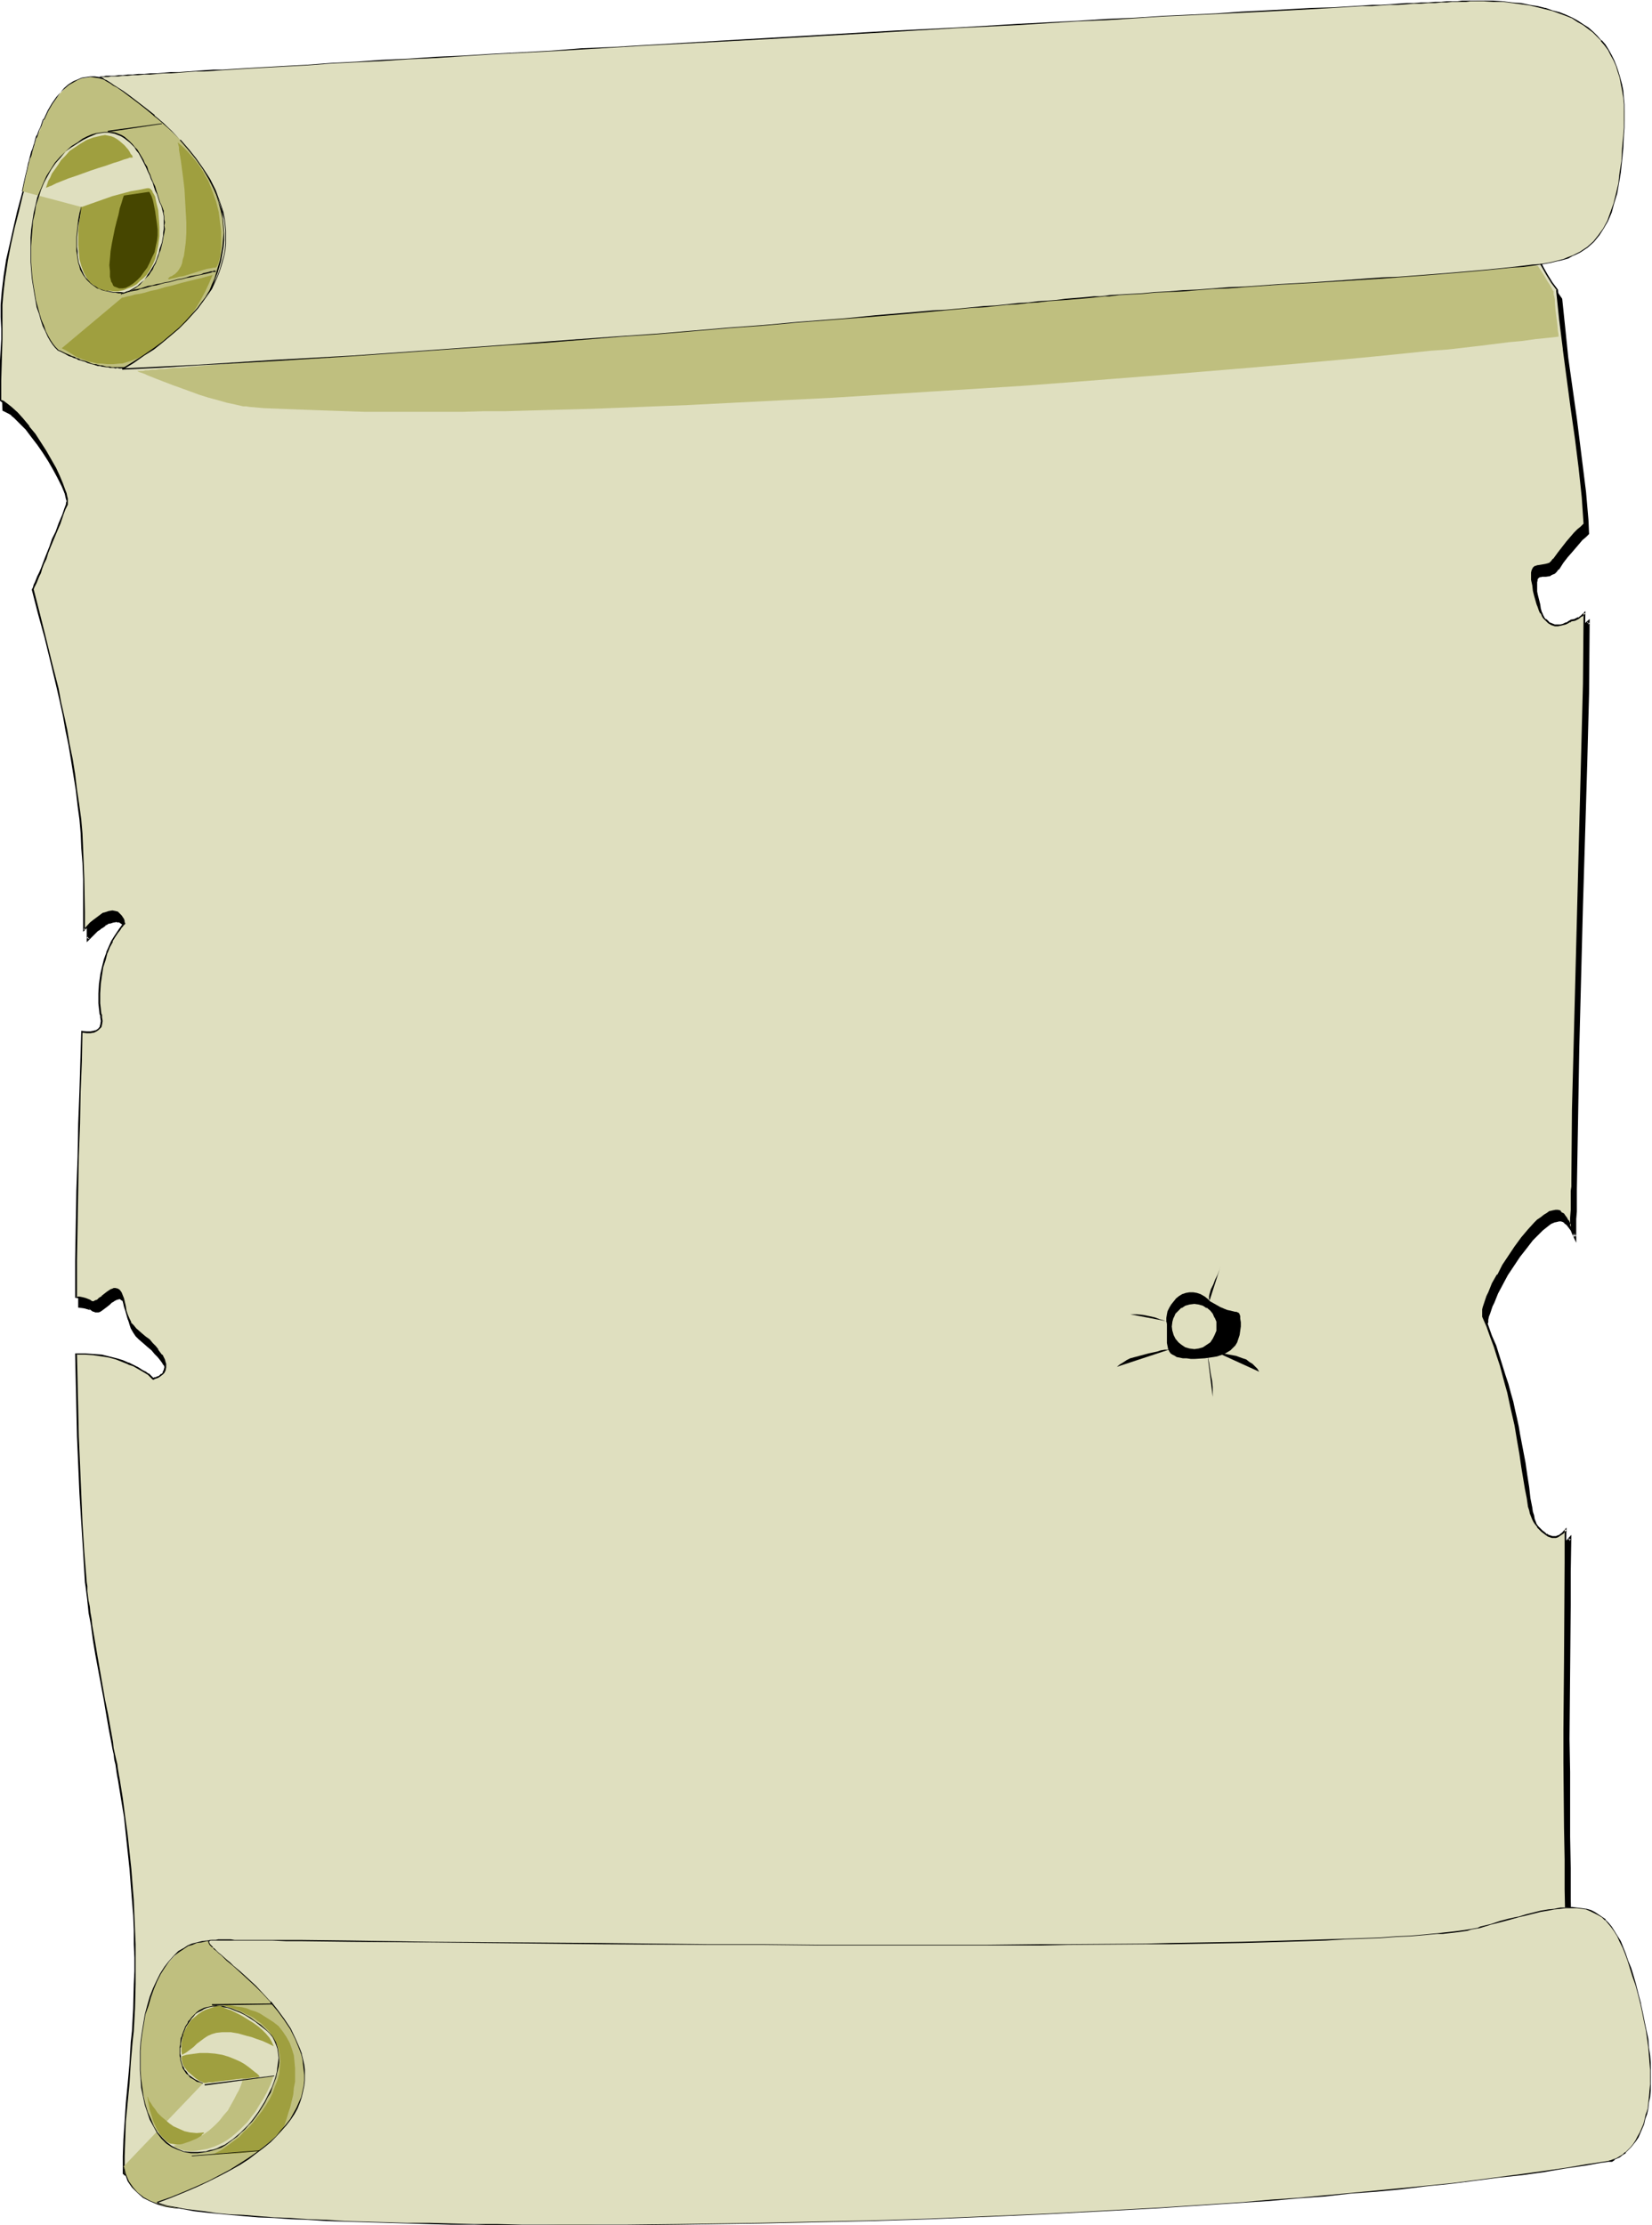 <svg xmlns="http://www.w3.org/2000/svg" fill-rule="evenodd" height="588.515" preserveAspectRatio="none" stroke-linecap="round" viewBox="0 0 2704 3642" width="436.911"><style>.brush1{fill:#000}.pen1{stroke:none}.brush2{fill:#dfdfbf}.brush4{fill:#bfbf7f}.brush5{fill:#9f9f3f}</style><path class="pen1 brush1" d="m2576 3327-1-19-1-20-1-21-1-21v-22l-1-22-1-23v-23l-1-48-1-50-1-52v-270l1-110v-54l1-54-5 6-5 4-3 2-3 1h-6l-3-1-3-1-4-2-3-2-3-3-4-4-4-4-3-5-3-3-2-4-2-5-1-5-2-5-2-6-1-7-1-7-3-15-2-17-3-20-3-20-5-23-4-24-3-13-2-13-3-14-4-14-3-14-5-15-4-15-5-15-5-16-6-16-6-16-6-17-1-3v-4l1-4 1-4 1-6 2-6 3-6 2-6 7-15 8-15 8-15 10-15 10-16 11-14 10-13 11-11 5-5 5-4 5-4 5-3 5-2 5-2h8l3 1 3 2 3 2 2 3 3 4 3 4 2 5 3 6v-41l1-10v-26l2-116 2-116 6-232 7-233 2-115 2-117-5 5-6 4-5 2-6 2h-1l-2 2-3 1-3 2-4 1-4 1-5 1h-5l-5-2-5-3-5-5-3-3-2-3-2-4-3-4-2-6-2-6-2-6-2-7-2-8-1-9-1-4v-4l-1-8v-5l1-4 2-2 2-2 2-2h3l3-1h3l7-1 3-1 4-2 4-3 3-4 7-10 7-9 7-9 6-7 6-7 6-6 5-5 5-4-1-22-2-23-3-23-2-23-6-48-6-49-7-49-7-50-6-48-4-48-9-12-8-14-8-13-7-15-7-15-7-15-6-16-6-17-11-34-10-35-9-35-7-35-6-35-6-33-2-16-2-15-2-16-2-14-1-14-2-13-1-12-1-12-1-10-1-9v-9l-1-7h-7l-4 1h-5l-6 1-6 1-6 1-8 1-7 2-8 1-18 3-20 4-21 4-22 5-24 4-24 5-26 6-27 5-27 6-28 6-28 6-113 22-28 6-28 5-26 5-26 5-25 5-24 4-22 4-21 3-20 3-18 2-8 1-8 1h-7l-7 1-21 1-22 1-24 1h-110l-30-1h-32l-33-1-33-1-35-1-36-2-36-1-37-1-38-2-38-1-39-1-79-3-81-2-82-1-83-1h-82l-82 1-81 2-23 5-25 5-27 5-28 5-29 6-31 5-31 5-33 6-34 5-35 6-35 5-36 5-37 4-38 5-38 4-38 3-2 1-2 2-2 3-2 5-2 6-3 7-2 7-3 9-2 9-3 10-5 23-6 24-5 26-10 54-5 27-4 26-3 24-2 11-2 11-1 10-1 10-1 8v8l-2 36-1 34v33l1 33 4 2 4 2 5 3 4 4 10 9 10 11 9 11 10 13 9 14 9 14 8 14 7 13 7 14 5 12 4 11 2 5 1 5 1 4v9l-4 8-3 8-6 15-5 14-5 12-5 11-4 11-4 9-3 9-3 8-3 6-2 6-2 6-3 5-1 4-2 3-1 3 10 40 10 40 11 41 9 42 5 22 5 23 4 23 5 24 4 24 4 25 4 25 4 26 2 22 2 23 2 24 1 25 1 26 1 27v56l5-6 5-4 5-4 4-4 5-3 3-3 4-2 3-2 7-2h10l3 2 3 2 3 3 3 5 1 3 1 3v2l-2 2-2 3-3 4-4 5-4 7-5 8-4 8-4 10-4 11-3 13-2 13-2 14-1 15v17l2 18v1l1 4 1 6-1 6-1 3-2 3-2 2-4 2-4 2-5 1h-6l-7-1-2 48-2 50-2 52-1 54-1 55-2 57v58l-1 60h6l5 1 4 1 3 1 4 3 2 1h2l3 1h2l2-1 3-2 3-3 5-3 5-4 3-3 3-2 6-3 2-1h2l4 1 3 2 2 4 2 4 1 6 3 12 2 7 2 7 3 6 3 7 4 5 4 5 8 7 7 6 7 6 5 5 5 5 4 5 3 5 3 4 2 4 2 4 2 7 1 5-1 5-2 4-3 3-3 2-3 2-3 1-3 1-2 1-1-1-1-1-3-2-3-3-5-3-6-4-6-4-7-4-9-4-9-3-10-4-12-3-12-2-13-2-14-1h-15v44l1 45 2 46 1 46 2 47 3 48 3 49 4 49v6l1 8 1 8 1 9 1 9 2 10 3 21 4 23 4 24 9 50 4 25 4 24 4 23 4 21 2 10 2 10 2 9 1 8 2 7 1 7 1 6 1 5 5 31 4 30 4 29 3 28 3 27 3 27 2 25 1 24 2 24 1 23v22l1 22v41l-1 19v19l-1 18-1 18-2 34-2 32-2 31-1 30-2 29-1 28 1 28 1 2 3 1 4 1 5 1 5 2 7 1 7 1 8 2 9 1 10 1 10 1 12 2 11 1 13 1 13 2 14 1 15 1 15 2 16 1 16 2 34 2 35 3 38 2 38 2 41 3 41 2 42 2 43 2 86 3 88 2 43 1 42 1h43l41 1h40l39-1 37-1 36-1 34-1 16-1 15-1 17-1 18-1 18-1 19-2 20-1 20-1 22-1 21-2 22-1 23-2 48-3 49-3 50-4 52-4 53-3 107-8 108-7 53-4 53-4 52-3 50-4 49-3 47-4 23-1 23-2 21-2 21-1 21-2 20-1 19-2 18-1 17-1 17-1 16-2 15-1 14-1 13-1 12-1h11l10-1 9-1h8l7-1h5l4-1h5v-27l-1-13v-15l-1-16-1-17-2-33v-17l-1-15-1-14v-12l-1-5v-12z"/><path class="pen1 brush1" d="m2578 3327-1-19-1-20-1-21-1-43-1-45-1-23-1-48v-50l-1-52v-106l-1-54 1-110 1-110v-54l1-60-10 11 1-1-6 4h1l-3 2v-1l-2 1-3 1h1l-3-1h-4 1l-3-1-4-2h1l-4-2h1l-4-3-3-4-4-4-3-4-3-4v1l-2-4-1-5v1l-2-6-2-5-1-6-2-6-1-7-3-15-2-18-3-19-3-21-9-47-2-12-3-14-3-13-3-14-4-14-4-15-5-15-5-16-5-16-5-16-7-16-6-17-1-3v1l1-3v-4l1-5 2-5 2-6 2-6 3-6 6-15 8-15 8-15 10-15 10-15 11-14 10-13 11-11 5-5 5-4 5-4 4-3 5-2h-1l5-1 4-1h-1 4l3 1 3 2h-1l3 2 3 3-1-1 3 4 3 4 2 5 7 15v-39l1-12v-36l2-116 2-116 6-232 7-233 3-115 1-122-9 8-5 4-5 2-6 1h1l-1 1-2 1 1-1-2 1-3 2-3 2-4 1-4 1-4 1-5-1h1l-5-1-5-3v1l-5-5h1l-3-3-2-3-2-4-3-4h1l-2-5-1-1-2-6v1l-2-7-1-7-2-8-2-8-1-5v-4 1-13 1l1-4h-1l2-2h-1l3-2-1 1 2-2v1l3-1h-1 7l7-1 3-2 5-2 3-3 3-4h1l7-11 7-9 7-8 6-7 6-7 5-6 6-5 5-5-1-23-2-23-2-23-3-24-6-48-6-48-14-99-5-49-5-48-9-13-8-13-8-13-7-15-7-15-7-15-6-16-6-17-11-33-10-35-8-36v1l-8-35-6-35-5-33-3-16-2-16-2-15-2-15-1-13-2-13-1-12-1-12-1-10V34l-1-8-1-9h-9l-4 1h-5l-6 1-6 1-7 1 1 4 7-1h6l5-1 5-1h5l4-1h-1 3l-2-2v8l1 8 1 9 1 11 1 11 1 12 1 14 2 13 1 15 2 15 2 15 3 16 5 34 7 34 7 35v1l9 35 9 35 11 34 6 16 1 1 6 16 7 16 7 14 7 15 8 13v1l8 13 9 12-1-1 5 48 6 49 13 98 7 49 5 48 3 24 2 23 3 22 1 22 1-1-5 4h-1l-5 5-5 6-6 6-7 8-7 8-7 10-7 10-3 4v-1l-4 4 1-1-4 2-3 1h1l-7 1h-7l-3 1-3 2-2 2-2 4-1 4v13l1 4v4l2 9 2 8 1 8 3 6 2 6 2 5v1l3 4 2 4 2 4 3 3 5 5 6 3 6 2h10l4-1 1-1 4-1 3-2 3-1 2-1 1-1h-1l6-1 6-3h1l5-4h1l5-5-4-2-2 117-3 115-6 233-6 232-3 116-1 116v9l-1 8v45l-1 15 5-1-3-6-2-5-3-4-2-4-1-1-3-3-3-2-3-2-4-1-4-1-5 1-5 1-5 3-5 3-5 4-5 5-6 4-10 12-11 13-11 14-10 15-10 16-8 15-8 15-7 15-2 6h-1l-2 6v1l-2 5-2 6-1 5v11l7 17 6 17 6 16 5 16 5 15 4 15 4 15 4 14 3 14 3 13 3 13 3 13 8 47 3 21 3 19 3 17 2 15 2 8 1 6 2 6 1 6 2 5 2 5 2 4 2 3 4 5h1l3 5 4 3 3 3 1 1 3 2 4 2 3 1 4 1h7l3-1 3-2 6-4 5-7-4-1-1 54v54l-1 110-1 110 1 54v106l1 52v50l1 48 1 23 1 45 2 43 1 21v20l1 19h5z"/><path class="pen1 brush1" d="m2397 21-7 1-8 1-8 2-17 3-20 4-44 8-23 5-25 5-25 5-27 6-28 6-27 5-28 6-114 23-27 6-28 5-27 5-25 5-25 4-24 5-23 3-20 4-20 2-18 3-8 1h-8l-7 1h-7l-21 2-22 1h-24l-26 1h-27l-57-1h-30l-32-1-33-1-68-2-36-1-73-3-115-4-79-2-81-2-82-2-83-1h-82l-82 1-81 3-24 4-25 5-54 11-30 5-30 6-32 5-32 6-34 5-35 5-36 5-36 5-74 9-38 4-39 4-2 1-3 3-2 3-2 5-3 6-2 7-3 8-2 8-3 10-2 10-6 22-5 25-6 26-10 54-4 26-4 26-4 25-2 11-1 11-1 10-1 9-1 9-1 8-2 36-1 34v33l1 34 6 3 4 2 5 3h-1l5 4 9 9 10 10 9 12 10 13 9 13 9 14 8 14 7 13 7 14 5 12v-1l4 12 1 5v-1l1 5 1 4 1 3-1 3v3-1l-3 8-3 8-6 15-5 13-5 13-5 11-4 11-4 9-3 9-3 8-3 6-2 6-1 1-2 5-2 5-1 4-4 7 11 40 20 81 15 65 5 22 4 23 5 24 4 24 4 25 4 25 3 27 3 22 2 23v-1l1 24 2 25 1 26 1 54v34l14-14 4-4 5-3h-1l5-3 4-3h-1l4-2 3-2v1l6-2 6-1h-1l4 1v-1l3 2 3 2 2 2 3 6v-1l1 3 1 2v2-1 1l1-2-1 1-1 2v-1l-3 3v1l-3 4-4 5-4 7-5 8-4 8-4 10v1l-4 11-3 12-3 13-2 15v32l2 18 1 6 1 5v-1l-1 7v-1l-1 3-2 3 1-1-3 3 1-1-4 2-4 2h1-11l-10-1-2 51-3 102-1 54-3 112-1 58v62l8 1 5 1h-1l4 1 3 1-2-6-3-1h-1l-5-1h-6l3 2v-60l1-58 2-112 2-54 3-102 2-48-3 2 8 1h7l5-1 4-2h1l3-2 3-3 2-3 1-3v-1l1-6v-6l-2-6v1-1l-1-17-1-17 1-15 2-14 3-13 3-12 4-11h-1l4-10 5-8 4-8 4-6 4-6 3-4-1 1 3-3v-1l1-1 1-1 1-2-1-2v-2l-1-3-1-1-3-6-3-3-3-2h-1l-4-2-5-1-6 1-6 2h-1l-3 2-4 2-4 3-4 3h-1l-4 4-5 4-10 10 4 2v-83l-1-26-2-25-1-24-2-23-3-22-4-26-3-26-4-25-4-24-5-23-5-23-4-23-15-65-21-81-10-39v1l1-3 2-3 2-4 2-5 2-6v1l2-7 3-6 3-8 3-9h1l3-9 5-10h-1l5-12 5-12 5-14h1l5-15 3-8 4-8v-3l1-4-1-4-1-4-1-4v-1l-2-5-4-11-5-12-7-14-7-13-8-14v-1l-9-14-9-13-10-13-10-12-10-11-9-8-5-5-4-3-5-2-4-2 1 2-1-33v-33l1-34 2-36 1-7v-9l1-9 2-10 1-11 2-12 3-24 5-26 4-27 10-54 6-25 5-25 5-22 3-10 2-9 3-9 3-8 2-6 2-6 2-5v1l2-4v1l2-2h-1l2-1h-1l39-3 37-4 75-9 36-5 36-5 34-5 34-5 33-6 32-6 30-5 30-5 54-11 25-5 24-5h-1l81-2 82-1h82l83 1 82 2 81 2 79 2 115 4 73 3 36 1 68 2 33 1 32 1h30l57 1 27-1h26l24-1 22-1 21-1h7l8-1 7-1 9-1 18-2 19-3 21-3 23-4 23-4 25-4 26-5 27-5 27-5 28-6 113-23 28-6 28-6 27-5 27-6 26-5 25-5 23-5 44-8 19-4 18-4 8-1 8-1 7-2-1-4z"/><path class="pen1 brush1" d="M147 2144v-1l4 3 2 1h2v1h6l3-1 3-2 4-3 4-3 5-4 3-3 4-2h-1l6-3h2-1l3-1h-1l3 1h-1l3 2v-1l2 4 2 4h-1l2 5 3 13 2 7 2 7 2 6 4 7 4 6 5 5 7 6 8 7 6 5 5 6 5 5 4 5 3 4 3 5v-1l2 4 2 4 2 6v5l-1 5 1-1-2 4-3 3 1-1-3 2-3 2-3 1-3 1-2 1 1-1 1 1-1-1 1 1-2-2-3-2-3-3-4-3-6-4-7-4-7-4-9-4-9-4h-1l-10-3-11-3h-1l-12-2-13-2-14-1h-17v46l1 45 1 46 2 46 2 47 3 48 3 49 3 49 1 7 1 7 1 8 1 9 1 9 1 10 4 22 3 22 4 25 9 49 5 25 4 24 4 23 4 22 2 10 2 9 1 9 2 8 1 8 1 6 1 6 1 5 5 31 5 30 3 29 4 29 3 27 2 26 2 25 2 24 1 24 1 23 1 22v82l-1 19v18l-1 18-2 34-2 32-2 31-2 30-1 29-1 28 1 29 2 3 4 1 3 2h1l4 1 5 1h1l7 1 7 2 8 1 9 1 10 1 10 2 11 1 12 1 13 2 13 1 14 1 14 2 15 1 16 2 16 1 34 3h1l35 2 38 2 38 3 41 2 41 2 85 4 86 3 88 3 43 1h42l84 1h40l76-1 36-1 34-2h16l15-2 17-1 18-1 18-1 19-1 20-1 20-2 22-1 21-2 22-1h1l23-2h-1l48-3 49-3 50-3h1l51-4 160-11 108-8 106-7 52-4 50-4 49-3 48-3 23-2 22-2 22-1h-1l21-2h1l20-2 20-1 19-1 18-2 18-1h-1l17-1h1l16-1h-1l15-1 15-1 12-1 13-1-13-4-13 1-14 1-15 1-16 1-17 1-17 2-19 1-19 1h1l-20 2h-1l-20 1-21 2-22 1-22 2-23 2-47 3-49 4-51 3-52 4h1l-106 7-108 8-160 11-52 4-50 3-49 4-48 3-23 1-22 2-22 1h1l-22 2-20 1-20 1-19 1-19 2h1l-18 1-17 1-15 1h-16l-34 2-36 1-76 1h-40l-84-1h-42l-43-1-88-3-86-3-85-4-41-2-41-2-38-2-38-3-35-2-34-3-16-1-16-2-15-1-14-1-14-2-14-1-12-1-12-2-11-1-11-1-9-1-10-2-8-1-7-1-7-2h1l-6-1-5-1h1l-4-2-3-1 1 1-2-1 1 1v-28l1-28 1-29 2-30 2-31 2-32 2-34v-18l1-18 1-19v-82l-1-22-1-23-1-24-2-24-2-26-2-26-3-27-4-28-4-29-4-31-5-31-1-5-1-5-1-7-1-8-2-8-1-9-2-9-2-10-4-22-4-23-5-24-4-24-9-50-4-24-4-23-3-21-1-10-2-10-1-8-1-8v-8l-1-6-3-49-3-49-3-48-2-47-2-46-1-46-1-45-1-44-2 3h15-1l14 1 14 1 12 3h-1l12 3 10 3 9 4v-1l9 5 7 3 6 4 6 4 4 3 4 2v1l2 2v-1l2 2 1 1h2l2-1h2l4-2 3-2 4-2 3-4 2-4 1-5v-7l-3-7-2-4-2-4-3-4-3-5-5-5-4-5-6-6-6-6-7-6-8-7-5-4h1l-4-6v1l-3-7v1l-2-7-3-6-1-7-3-13-2-5v-1l-2-4-3-5-3-2-4-1h-4l-2 1-6 3-3 2-4 3-5 5v-1l-4 3v1l-4 2-2 2-2 1v-1l-2 1h1l-3-1h1-2l-1-1h-1l-4-3h-1l-3-1 2 6z"/><path class="pen1 brush1" d="M2526 3530h-1l11-1 10-1h10l7-1 7-1h10l2-1h3l1-2v-40l-1-15-1-16v-17l-2-33-1-17-1-15v-1l-1-14v1-18l-1-4v-7h-5v4l1 3v16l1 6 1 14v15l1 17 2 33 1 17v16l1 15v13l1 6v20-1 1l2-1h-9l-5 1h-7l-8 1-9 1h-10l-11 1-12 1 13 4z"/><path class="pen1 brush2" d="m2644 3525-1-1v-2l-2-4-1-4-2-4-2-5-2-6-3-7-2-7-3-8-6-16-7-17-7-18-13-37-6-17-6-16-2-8-2-7-2-6-2-6-1-6-1-4-1-4v-3l-2-19v-20l-1-21-1-21-1-22v-22l-1-23v-23l-1-49-1-49-1-52v-270l1-110v-54l1-54-5 6-5 4-3 1-3 1-3 1-3-1h-3l-3-2-4-1-3-3-4-3-3-3-4-4-4-5-2-4-2-4-2-4-1-5-2-5-1-7-2-6-1-7-3-16-2-17-4-19-3-21-3-22-5-25-3-12-2-13-3-14-4-14-4-14-4-15-4-15-5-16-5-15-6-16-6-17-6-17-1-3v-3l1-4 1-5 1-5 2-6 3-6 2-7 7-14 8-15 8-15 10-16 10-15 11-14 11-13 10-11 5-5 6-4 5-4 4-3 5-2 4-2 5-1 4 1 3 1 3 2 3 2 2 3 3 4 2 4 3 5 2 5 1-15v-25l1-11v-25l2-116 2-116 6-233 6-232 3-116 2-116-5 5-6 4-5 2-6 2h-1l-2 1-3 2-3 1-4 2-5 1-4 1-5-1-5-1-5-3-5-5-3-3-2-3-2-4-3-5-2-5-2-6-2-6-2-8-1-7-2-9-1-9-1-7 1-5v-4l2-3 2-2 2-1 3-1h6l7-1 3-1 4-2 3-3 3-4 8-10 7-9 7-9 6-7 6-7 6-6 5-4 5-5-1-22-2-22-5-47-6-48-6-49-7-49-7-50-6-48-4-48-9-13-8-13-8-14-8-14-6-15-7-16-6-16-7-16-10-34-10-35-9-35-7-35-6-35-6-33-2-16-2-16-2-15-2-14-2-14-1-13-1-13-1-11-1-10-1-10-1-8V3h-3l-4 1h-5l-4 1-6 1h-6l-7 2-7 1-8 1-8 2-17 3-20 4-21 4-22 4-24 5-25 5-26 5-26 6-27 5-28 6-28 6-114 23-27 6-28 5-26 5-26 5-25 4-24 5-22 3-21 3-20 3-17 3-9 1-8 1h-7l-6 1-21 1-23 1-24 1h-110l-31-1-31-1h-33l-34-1-34-2-36-1-36-1-37-2-38-1-38-1-39-2-80-2-80-2-82-2-83-1h-82l-82 1-81 3-23 4-25 6-27 5-28 5-29 5-30 6-31 6-33 5-33 5-35 6-35 5-36 5-37 4-38 5-38 4-38 3v1l-1 1-1 4-1 4-2 5-2 6-2 7-3 8-2 8-3 10-3 9-3 11-4 11-3 12-7 24-7 26-6 26-6 27-5 27-5 25-3 25-1 11v12l-1 10 1 10v36l-1 35-2 33v16l1 16 4 2 4 3 5 3 4 4 10 9 9 10 10 12 10 13 9 14 9 13 8 15 7 13 7 13 5 13 4 11 2 5 1 5v4l1 3v3l-1 3-3 8-3 8-6 15-5 13-5 13-5 11-4 11-4 9-3 9-3 7-3 7-3 6-2 6-2 4-1 5-2 4-1 3 10 39 10 40 10 41 10 42 5 22 5 23 4 23 5 23 4 24 4 25 4 26 4 26 2 22 2 23 2 24 1 25 1 26v26l1 28v29l5-6 5-5 5-4 4-3 4-3 4-3 4-2 3-2 6-2 6-1 4 1 4 1 3 3 3 3 3 5 1 3 1 2v3l-2 2-2 3-3 4-4 5-4 7-5 7-4 9-4 10-4 11-3 12-3 14-2 14-1 16 1 16 1 18 1 1 1 4 1 6-1 6-1 3-2 3-2 2-4 2-4 1-5 1h-6l-8-1-1 49-2 50-1 52-2 54-1 55-1 56-1 59-1 60h6l5 1 3 1 4 1 4 2 2 2h2l3 1h2l2-1 2-2 4-3 4-3 5-4 4-3 3-2 3-2 2-1h3l2-1 4 1 2 2 3 4 2 4 1 6 3 12 2 7 2 7 2 6 3 6 5 6 4 5 8 7 7 6 7 5 5 6 5 5 4 5 3 5 3 4 2 4 2 4 1 3 1 3 1 6-1 5-2 3-3 3-3 3-3 2-3 1-3 1h-3l-1-1-3-3-3-3-5-3-6-3-6-4-7-4-9-4-9-3-10-4-12-3-12-2-13-2-15-1h-14v44l1 45 2 46 1 46 2 47 3 48 3 48 4 50v6l1 8 1 8 1 8 1 10 2 9 1 11 2 11 4 23 4 24 9 49 4 25 4 24 4 23 4 22 2 10 2 10 1 8 2 9 2 7 1 7 1 5 1 6 5 31 4 30 4 29 3 28 2 28 3 26 2 25 1 25 1 24 1 23v65l-1 20-1 20-1 19-1 18-1 18-3 35-3 33-2 31-3 31-2 29-1 28v28l2 1 3 2 4 1 5 1 5 1 7 1 7 2 8 1 9 1 10 2 11 1 11 1 12 1 13 2 13 1 14 1 15 1 15 2 16 1 17 1 34 2 36 3 38 2 39 2 40 2 42 2 43 2 43 1 87 3 88 2 44 1h43l43 1h41l40-1h39l38-1 36-1 17-1h17l16-1 16-1 130-8 129-6 130-5 130-3 129-2 130-1 130 1 129 2 9-2 9-2 10-2 10-3 23-3 24-4 25-3 25-3 51-6 25-2 24-2 11-2 10-1 10-1h10l9-1 8-1 7-1h6l6-1h8l2-1h1l2-1 2-3 1-4v-3z"/><path class="pen1 brush1" d="m2646 3525-1-2v1l-1-3-1-3-2-4-2-5-2-5-2-6-2-7-3-7-3-7-6-16-7-18-7-17-13-37-6-17-5-16-3-8-2-7-2-6-2-6-1-6-1-4-1-4v-3l-1-19-1-20-1-21-1-43-2-45v-23l-1-49-1-49v-52l-1-106v-164l1-164 1-57-7 8-5 4-3 1-2 1h-6l-3-1-3-1-3-2v1l-3-3-4-3-3-3-4-4-4-5-2-3-2-4-1-4-2-5-2-6-1-6-1-6-2-7-2-16-3-17-3-19-3-21-4-23-5-24-2-13-3-13-3-13-3-14-4-15-4-14-5-15-5-16-5-16-6-16-6-16-6-17-1-3 1-3v-4l1-5 2-5 2-6 2-6 3-6 6-14 8-15 8-16 10-15 10-15 11-14 11-13 10-11 5-5 6-4h-1l5-4 5-3 5-2h-1l5-1 4-1h4l3 1h-1l3 2 3 2 2 3 3 3 2 4 2 5 5 11 1-21v-13l1-12v-36l2-116 2-116 6-233 7-232 2-116 2-119-7 7-5 4v-1l-6 3-5 1h-1l-1 1-2 1-3 2h1l-4 1-4 2-4 1h-9l-5-2-5-2h1l-5-5v1l-3-3-2-4-2-4-2-4-2-5-3-6-2-7-1-7-2-8-2-9-1-8v-12l1-4-1 1 2-3 2-2h-1l3-1h-1 3l6-1 7-1 4-1 3-2 4-3 4-4 7-11 7-9v1l7-9 6-7 6-7 6-6 5-4 6-5-4-45-5-47v-1l-6-48-6-48-14-99-5-48-5-49-9-12-8-13-8-14-7-15-7-15-7-15-6-16-6-16-11-35-10-34-8-35-8-36-6-34-6-34-2-16-2-15-2-15-2-14-1-14h-3l2 14 1 14 2 15 2 16 3 16 5 34 7 34 7 35 8 35 10 35 11 34 6 17 7 16 6 16 7 15 8 14 8 14 8 13 9 12h-1l5 48 6 48v1l13 98 7 49 6 48 5 47 3 44v-1l-5 5-5 4-6 6-6 7-6 7-7 9-7 9-8 11v-1l-3 4-3 3-3 1-4 1-6 1-6 1h-1l-2 1h-1l-2 1-2 2-2 4-1 4v12l2 9 1 9 2 8 2 7 2 7 2 5 2 6 2 4h1l2 5 2 3 3 3 5 5 5 3 6 2h5l5-1 4-1 4-1 4-2 3-2v1l2-2h1-1l6-1 6-3 5-4h1l5-5-3-1-1 116-3 116-6 232-6 233-3 116-1 116v10l-1 7v31l-1 13v15h3l-3-6-2-5h-1l-2-4-3-4-2-3-4-2-2-3-4-1h-4l-5 1-4 1h-1l-4 3-5 3-5 4-6 4-5 5-10 11-11 13-11 15-10 15-10 15-8 16h-1l-8 14-6 15-3 6-2 6-2 6-2 6-1 4v12l7 16 6 17 6 16 5 16 5 15 4 15 4 15 4 14 3 14 3 14 3 13 3 13 4 24 4 23 3 21 3 18 3 18 3 15 1 7 1 7 2 6 1 5 2 5 2 5 2 4 2 3 4 5v1l4 4 3 3 4 3 4 3 3 2 3 1 3 1h7l3-1 3-2 6-4 5-6-3-1v54l-1 164-1 110v54l1 106 1 52v49l1 49 1 23 1 45 1 43 1 21 1 20 1 19v3l1 4 1 5 2 5 1 6 2 7 3 7 2 7 5 16 6 18 14 36 6 18 7 17 6 17 3 7 3 7 2 7 3 6 2 5 2 5 1 4 1 3 1 2 1 2v-1h3z"/><path class="pen1 brush1" d="m2434 76-2-13-1-13-1-11-1-10-1-10v-8l-1-9h-9l-4 1h-5l-5 1-6 1-7 1-7 2-8 1-8 1-18 4-19 3-21 4-23 5-23 4-25 6-26 5-27 5-27 6-27 6-29 6-113 23-28 5-27 6-27 5-25 5-25 4-24 4-22 4-22 3-19 3-18 2h1l-9 1-8 1-7 1h-6l-21 2-23 1h-24l-26 1h-27l-57-1h-31l-31-1-33-1-34-1-34-1-36-1-111-4-77-3-160-5-82-1-83-1h-82l-82 1-81 2-49 10-54 11-29 5-30 5-32 6-32 6-34 5-34 5-36 5-36 5-37 5h1l-38 4-38 4-39 4-1 1v2l-9 25-2 8-3 9-3 9-3 10-3 11-3 11-3 11-7 25-7 26-6 26-6 27-6 26-4 26-3 25-1 11-1 12v20l1 19v17l-2 35-1 33v16l1 17 4 3v-1l4 3 5 3 4 4 10 9 9 10 10 12 10 13 9 13 9 14 8 14h-1l8 14 6 13 6 12 4 11 1 5 1 5 1 4 1 3-1 3v2l-3 8-3 9-6 14-5 14-6 12-4 12-4 10-4 10-3 8-3 8-3 7-3 6-2 5-2 5-2 4-1 4-2 4 10 39 11 40 10 41 10 42 5 22 5 23 4 23 5 24 4 24 4 25 4 25 3 26 3 22 2 23 1 24 2 25 1 26v86l13-13 5-4h-1l5-3 4-3 4-3 4-2 3-1 6-3h-1 6-1 5l4 2v-1l3 3h-1l3 3v-1l3 6 1 2 1 3v1-1 1l-2 2-2 3-3 4-4 6-4 6-5 8-4 9-4 9v1l-4 11-3 12-3 13v1l-2 14-1 16v16l2 18 1 2v3l1 6-1 6-1 3 1-1-2 3-2 2-3 2-4 1-5 1h-13l-1 2 8 1h6l6-1 4-2 3-2 3-3 2-2 1-4 1-6-1-6v-4l-1-2v1l-2-18v-16l1-16 2-14 2-13 4-12 3-12v1l4-10 5-9h-1l5-8 4-6 4-5 3-5v1l2-3 2-2 1-1v-1l-1-2v-2l-1-3-4-6-3-3-3-3-4-1-5-1-6 1-6 2-4 1-4 3-4 3-4 3-4 3-5 4-10 11 2 1v-29l-1-54-1-26-1-25-1-24-2-23-3-22-4-27-3-25-4-25-5-24-4-24-5-23-5-22-4-22-11-43-10-41-10-40-10-39v1l1-3 2-4 2-4 2-5 2-5 3-6 2-7 3-8 4-8 3-10 4-10 5-12 5-12 6-14 5-15 3-8 4-8v-10l-1-4-1-5-2-5-4-11-5-12-6-13-8-14-8-14-9-14-9-14-10-12v-1l-10-12-9-10-10-9-5-4-4-3-4-3-5-2 1 1v-32l1-33 1-35v-56l1-12 1-11 3-25v1l4-26 5-26 6-27 7-27 6-25 7-25 4-11 3-12 3-10 3-10 3-10 3-8 2-8 9-25v-2h-1l38-3 38-4 38-4 37-5 36-5 35-5 35-5 33-6 33-5 31-6 31-5 29-6 54-10 48-10 81-2 82-1h165l82 2 160 5 77 2 111 5 36 1 34 1 34 1 33 1 31 1h31l57 1 27-1h26l24-1 23-1 21-1h6l7-1h1l8-1h-1l9-1 18-2 19-3 21-3 23-4 23-4 25-5 26-4 27-6 27-5 28-5 113-24 28-5 28-6 27-6 27-5 25-6 25-5 24-5 22-4 21-4 20-4 17-3 9-1 7-2 7-1 7-1 6-1 6-1h5l4-1h7l-1-2v8l1 8 1 10v10l1 11 2 13 1 13h3z"/><path class="pen1 brush1" d="m142 1688-9-1-3 100-2 52-1 54-2 55-2 115v61l7 1h4l4 1 3 1 5 3 1 1h1l1 1h6l2-1 3-2 3-3 5-3 9-7h-1l4-2 2-2v1l3-1 2-1h2-1 4l2 2 3 3h-1l2 5 2 5 3 13 2 6 2 7 2 7 3 6 5 6 4 5 8 7 7 6 7 5 5 6 5 5 4 5 3 4 3 5 2 4 2 3 1 4 1 3v-1 6l-1 4-2 4h1l-3 3v-1l-3 3-3 2v-1l-3 2h-2l-2 1-1-1-3-3-3-3h-1l-4-3-6-3-6-4-8-4-8-4h-1l-9-4-10-3-12-3-12-3-13-1-15-1h-16l1 45 1 45 1 46 2 46 2 47 3 48 3 48 3 50 1 6 1 8 1 8 1 8v1l1 9 1 10 2 10 2 11 3 23 4 24 14 75 4 24 4 23 4 21 2 11 2 9 1 9 2 8 1 7 1 7 1 6 1 5 5 31 5 30 3 29 3 28 3 28 2 26 2 25 2 25 1 24v23l1 22v22l-1 21-1 40-2 37-2 18-2 35-3 33-3 31-2 31-2 29-1 28v29l2 1v1l3 1h1l3 1 5 1 6 2 6 1 8 1 8 1 9 2 10 1 10 1h1l11 2 12 1 13 1 13 1 14 1 15 2 15 1 16 1 17 1 34 3 36 2 38 2 39 2 40 3 42 1 43 2 43 2 87 3 88 2h44l86 1h41l79-1h38l53-2 17-1 16-1 16-1 130-7 129-7 130-4 130-4 129-2 130-1 130 1 129 2 9-2 9-2 10-2 11-2 22-4 24-3 25-4 26-3h-1l51-5 25-3 24-2 11-1 10-1 10-1 10-1 9-1 8-1h7l6-1h6l4-1h7l1-1 2-1 2-3 2-4v-4h-3v3l-2 4 1-1-2 3-1 1h-3l-4 1h-4l-6 1h-6l-7 1h-8l-9 1-10 1-10 1-10 1-11 1-24 2-25 3-51 5-26 4-25 3-24 3-22 4-11 2-9 2-9 2-9 2-129-2h-260l-129 2-130 4-130 5-129 6-130 8-16 1h-16l-17 1-53 2-38 1H933l-44-1-88-2-87-3-43-1-43-2-42-2-40-2-39-3-38-2-36-2-34-2-17-2-16-1-15-1-15-1-14-1-13-2-13-1-12-1-11-1-11-2-9-1h-1l-9-1h1l-9-2-7-1-6-1-6-1-5-2-4-1h1l-3-1-2-1 1 1v-28l1-28 1-29 3-31 3-31 2-33 3-35 2-18 2-37 1-40v-65l-1-23-1-24-1-25-2-25-2-26-3-28-3-28-4-29-4-31-5-31-1-5-1-6-1-6-1-8-2-8-2-9-2-9-1-10-4-22-4-23-5-24-13-75-4-24-4-23-1-10-2-11-1-10-2-9-1-8-1-8v-8l-1-6-4-50-3-48-2-48-2-47-2-46-1-46-1-45-1-44-1 1h14l15 1h-1l14 2 12 2 11 3 10 4 10 4h-1l9 3 7 4 7 4 5 3 5 3 3 3 3 3 1 1 1 1h2l1-1 3-1 3-1 3-2 4-3 3-3 2-4 1-5v-6l-1-3-1-4-2-4-2-4h-1l-3-4-3-4v-1l-4-5-5-5-5-6-7-5-7-6-8-7-4-5-5-5h1l-3-6-3-7-2-6-1-7-3-13-2-5-2-5-3-4-3-2-4-1h-3l-2 1-3 1-3 2-3 2-9 7h1l-5 3-3 3-3 1-2 1-2 1h1l-3-1-2-1h1l-2-1-5-2-3-1-4-1-5-1h-6l2 1v-60l2-115 1-55 2-54 1-52 2-50 1-49h7z"/><path class="pen1" style="fill:#7f7f7f" d="m39 315 2-9 1-4 1-5 3-11 4-12 4-12 4-14 5-13 7-14 7-13 8-14 9-12 10-12 12-11 13-11 14-8 7-4 8-4h12l7 3 8 3 9 5 9 5 19 13 8 6 8 6 7 7 5 5 4 4 2 2 1 2v2h-1l-14-1-13-1h-13l-12 1-12 2-12 2-11 3-10 4-10 4-10 5-9 5-17 11-8 5-14 12-12 13-11 11-5 6-4 6-4 5-3 5-3 5-3 4-2 4-2 3-1 2-2 2v2z"/><path class="pen1 brush1" d="m1998 2072-2 6-3 8-4 8-3 8-4 8-2 7-1 4v5l1 2 18-56zm-22 142 1 7 2 9 3 20 2 10 1 10v16l-9-72zm-63-51h-3l-5-2-7-2-8-3-9-2-10-2-10-1h-11l63 12zm78 50h1l3 1 3 1h4l5 1 5 1 11 2 11 4 6 2 5 4 5 3 4 4 4 4 3 5-70-32zm-72-6h-2l-2 1-4 1h-5l-6 1-6 2-14 3-15 4-15 4-6 3-6 4-5 3-5 4 91-30z"/><path class="pen1 brush1" d="m1956 2224 16-1 14-2 6-1 6-2 6-2 5-3 5-3 4-4 4-4 3-5 2-6 2-6 1-7 1-7v-7l-1-6v-4l-1-3-1-2-2-1-2-1h-2l-4-1-4-1-5-1-5-2-7-3-7-4-9-5-4-4-5-4-7-4-6-2-6-1h-6l-6 1-6 2-5 3-5 4-4 5-4 5-3 5-3 6-1 5-1 6v5l1 5v31l1 5 1 5 2 4 2 3 3 2 4 2 3 2 5 1 5 1h6l7 1h7z"/><path class="pen1 brush2" d="m1955 2209 7-1 8-2 6-4 6-4 4-6 4-6 2-7 1-8-1-8-2-7-4-7-4-5-6-5-6-3-8-2-7-1-8 1-7 2-7 3-5 5-5 5-3 7-3 7-1 8 1 8 3 7 3 6 5 6 5 4 7 4 7 2 8 1z"/><path class="pen1 brush1" d="M1955 2210h8l7-3 7-3 6-5 4-6 4-7 3-7v-16l-3-7v-1l-4-6-4-6-6-5-7-3-7-3h-16l-8 3-6 3-6 5-5 6-4 6v1l-2 7-1 8 1 8 2 7 4 7 5 6 6 5 6 3 8 3h8v-2l-8-1-7-2-6-4-5-4-5-6-3-6-2-7v1l-1-8 1-8 2-7v1l3-7 5-5 5-5v1l6-4 7-2 8-1 7 1 7 2 6 4v-1l6 5 4 5 3 7v-1l3 7v16-1l-3 7-3 6-4 6-6 4-6 4-7 2-7 1v2z"/><path class="pen1 brush4" d="m36 313 5-19 4-17 4-17 5-15 4-14 5-13 5-12 5-12 6-12 7-12 7-10 6-8 7-7 7-6 7-5 7-3 7-3 8-1 7-1h7l7 2 7 2 6 2 7 3 13 7 13 9 11 9 11 9 10 10 8 8 4 3 4 3 3 3 2 1 16 15 15 13 13 14 11 14 10 14 9 13 8 13 6 14 5 13 4 13 3 12 2 13 2 12 1 12-1 11-1 12-2 11-2 11-2 10-3 10-4 10-4 9-9 18-9 16-9 14-5 7-4 6-5 5-4 5-8 10-10 10-10 10-11 10-13 9-6 4-8 4-7 3-8 2-9 2-9 1h-23l-13-2-14-3-14-5-15-5-15-6-14-8-5-4-4-5-4-6-4-7-4-8-3-9-4-9-3-11-3-10-3-12-2-11-2-13-2-12-1-13-1-13v-41l1-13 2-13 2-13 3-13 4-13 4-12 5-12 5-12 7-10 7-11 8-9 9-10 9-8 11-7 8-4 8-4 7-3 7-3 7-1 6-1h12l6 2 5 1 5 3 5 2 4 4 5 4 8 8 7 10 6 11 6 12 6 13 10 25 4 13 4 12 3 8 2 10v21l-1 11-2 11-3 11-4 11-4 11-6 10-6 9-7 9-7 7-8 6-9 5-9 3-9-1h-9l-9-2-8-2-8-4-8-4-6-6-6-7-5-8-2-5-2-5-2-6-1-5-1-7-1-7v-23l1-9 1-9 2-10 2-10 2-11-98-26z"/><path class="pen1 brush1" d="m37 313 2-10 1-5 1-4 1-5 1-4 1-4 1-4 1-5 2-8 1-4 2-4 1-3 1-5 1-3 1-4 1-3 1-4 1-3 1-4 2-3 1-3 1-3 1-4 3-6 1-2 1-3 1-3 1-3 2-2-1-1-2 2-1 3-1 3-1 3-1 3-3 6-1 3-1 3-2 3-1 3-1 4-1 4-1 3-1 3-1 4-2 4-1 4-1 4-1 4-1 4-1 3-1 5-1 5-1 4-1 4-1 4-1 5-1 4-1 5-2 10h1z"/><path class="pen1 brush1" d="m73 195 6-13 7-12 7-10 6-9 7-6 7-6 7-4 7-4 7-3 7-1 7-1 7 1 7 1 7 2 7 2 6 3 7 4 6 3 7 4 6 5 6 5 6 4 5 4 5 6 5 4 9 9 5 4 3 3 4 3 6 5 1-1-6-5-4-3-4-3-4-4-9-9-5-4-5-5-6-5-6-5-6-5-6-4-6-4-7-4-6-3-7-3-6-3-8-2-7-1h-7l-7 1-7 1-7 3-7 3-8 5-7 6-6 7-7 8-7 10-7 12-6 13 1 1z"/><path class="pen1 brush1" d="m262 198 15 13 15 14 13 14 11 14 10 13 9 14 7 13 7 14 5 12 4 13 3 12 3 13 1 12 1 12-1 12-1 11-2 11-2 11-6 20-3 10-4 9-4 10-5 8-4 8-5 8-5 8-4 7-5 6-5 6-4 6-3 5 1 1 3-6 5-5 4-6 5-7 5-7 4-7 5-8 4-8 5-9 5-9 3-9 4-10 3-10 3-11 2-11 2-11 1-11v-12l-1-12-1-12-2-13-4-12-4-13-5-13-6-13-8-13-9-14-9-13-12-15-13-14-15-14-15-13-1 1z"/><path class="pen1 brush1" d="m303 537-3 2-2 2-2 3-2 2-3 3-2 2-2 3-3 3-4 4-3 3-3 3-5 4-3 3-3 2-3 2-3 3-3 2-3 2-4 2-3 2-4 2-4 1-3 2-4 1-4 2-4 1-4 1-5 1h-4l-4 1v2l4-1 4-1 5-1 4-1 5-1 3-1 4-2 4-1 4-2 3-2 4-2 3-2 4-2 3-2 3-2 3-2 3-3 3-2 5-6 2-2 3-3 5-5 2-3 3-2 3-2 2-3 2-2 2-3 2-2 3-2-1-1zm-99 64h-21l-3-1h-6l-7-2h-3l-4-1-3-1h-3l-4-1-7-3-3-1-4-1-4-1-3-2-4-1-3-2-4-1-4-2-7-3-4-2-4-2-3-1-1 1 3 1 4 2 4 2 7 4 4 1 4 2 4 1 3 2 4 1 3 1 4 1 4 2 7 2 4 1 3 1 3 1h4l3 1 7 1h3l3 1h6l3 1 3-1 3 1h9v-2z"/><path class="pen1 brush1" d="m96 573-5-5-4-5-4-6-4-7-4-8-3-9-4-9-3-10-3-11-3-11-2-12-2-12-2-13-1-13-1-13v-26l1-14 1-13 1-14 3-13 2-13 4-12 4-13 5-12 6-11 6-11 7-10 8-9 8-10 10-7 11-7-1-1-10 6-10 9-9 9-8 9-7 11-7 11-5 11-5 12-5 12-3 13-3 13-2 13-2 14-1 13v40l1 13 1 13 2 13 2 12 2 12 2 11 4 11 3 11 3 9 4 8 4 9 4 7 4 6 4 5 5 5 1-1z"/><path class="pen1 brush1" d="m128 234 8-5 8-4 7-3 7-3 6-1 7-1h6l6 1 5 1 10 4 5 3 9 7 4 4 4 4 3 5 4 5 6 11 3 6 3 6 3 7 3 6 2 6 3 6 2 7 2 6 3 6 4 13 3 6h1l-3-6-4-13-2-6-2-7-3-6-3-7-2-6-3-6-2-7-4-6-2-5-7-12-3-5-4-4-4-5-5-5-8-7-5-3-10-4-6-1h-12l-7 1-7 1-7 2-7 3-8 4-8 6 1 1zm136 103 1 4 1 4 1 4 1 5v21l-1 6v5l-1 5-1 6-4 11-1 6-2 5-2 6-2 5-3 5-3 5-3 5-3 4-3 5-3 4-8 7-3 3-5 3-9 5-4 1-4 2v1l4-2 5-1 9-5 4-3 4-3 7-8 4-4 4-4 3-5 3-4 2-5 3-5 2-6 2-5 2-6 2-5 3-12 1-6 1-5 1-5 1-6-1-6 1-5-1-5v-5l-1-5v-4l-2-5-1-3h-1zm-61 142-5-1h-13l-5-1-8-2-4-1-5-2-3-2-4-2-4-2-3-3-3-3-6-6-3-5-4-9-2-5-2-5-1-6-1-7v-6l-1-7v-16l2-19 2-9 2-11 3-10h-2v-1l-3 11-2 11-1 9-2 19v23l1 6 1 7 1 6 2 6 1 5 5 9 3 4 3 4 3 3 3 3 4 3 3 2 4 3 4 1 4 2 4 1 5 1 4 1 5 1h4l5 1h9v-1z"/><path class="pen1 brush4" d="m202 3546 2 7 1 6 3 6 2 5 3 6 4 5 4 4 5 4 9 8 12 6 12 5 13 4 14 2 16 1h15l16-2 17-3 17-4 16-6 17-7 17-9 16-10 15-12 15-12 15-15 13-16 12-17 11-18 6-10 4-11 4-10 4-11 4-12 3-11 3-12 2-13 2-13 1-13 1-14v-28l-1-15-1-15-2-16-1-6-3-6-2-7-4-6-4-6-5-6-6-6-7-5-7-6-7-5-8-5-8-5-18-9-19-8-20-6-20-5-20-4-9-2h-10l-9-1-9 1h-9l-9 2-7 1-8 2-7 3-6 3-9 6-8 8-8 9-7 9-7 11-6 12-6 13-4 13-5 14-4 14-3 15-2 15-2 15-1 16v30l1 15 1 14 3 14 3 14 4 13 5 11 5 12 6 10 7 9 8 7 8 6 10 5 10 4 6 1 5 1h13l6-1 6-1 7-1 6-2 6-2 6-3 7-3 6-4 7-5 6-5 13-12 12-13 11-15 10-16 9-16 6-17 3-8 2-8 1-8 1-8 1-8-1-7-1-7-2-7-3-7-3-6-4-5-6-6-9-7-9-7-9-6-9-5-7-4-8-4-7-2-7-2-6-2h-17l-10 2-8 3-8 5-6 5-5 7-4 6-4 6-2 6-2 5-1 3v1l-1 2-1 3v4l-1 5-1 6v12l1 6 2 7 3 7 3 6 5 5 6 6 8 4 4 2 5 2-130 136z"/><path class="pen1 brush1" d="m202 3546 3 13 4 11 7 10 9 9 9 8 12 6 12 5 14 4 14 2 15 1h16l16-2 16-3 17-4 17-6 17-7 17-9 15-10 16-11 15-13 14-15 14-16 12-17 11-18 10-21 9-21 6-24 6-24 2-27 2-27-2-29-3-31h-1l3 31 1 29-1 27-3 27-5 24-7 23-8 22-10 20-11 18-12 17-13 17-14 14-16 12-15 12-16 10-17 9-17 7-16 6-17 4-16 3-16 2h-16l-15-1-14-2-13-4-13-5-11-6-10-8-7-8-7-10-5-12-3-12h-1zm342-266-1-7-2-6-3-6-4-7-4-6-6-6-5-5-7-6-7-6-7-5-8-5-17-10-10-4-9-4-9-4-10-3-10-3-10-3-10-2-10-3-10-1-10-2h-9l-10-1h-9l-9 1-8 1-8 2-8 2-7 3-6 4 1 1 6-4 7-2 7-3 8-1 8-2h28l9 1 10 1 10 2 10 2 9 2 10 3 10 3 10 4 10 3 9 4 9 5 17 9 8 5 8 5 7 6 6 5 6 6 5 6 4 6 4 6 2 6 3 6 1 7h1z"/><path class="pen1 brush1" d="m301 3188-9 5-8 8-8 9-7 9-7 11-6 12-6 13-5 13-4 14-4 15-5 30-2 15-1 15v31l1 14 1 15 3 14 3 14 4 12 4 12 6 11 6 11 7 9 8 8 9 6 9 4 11 4 11 2h12l13-2v-1l-13 1h-12l-11-1-10-4-10-5-8-6-7-7-8-9-6-10-5-12-5-11-4-13-3-13-2-14-2-15-1-14v-31l1-15 2-15 5-30 5-14 4-14 5-14 5-12 6-12 7-11 7-10 8-9 8-6 9-6-1-1zm36 334 6-1 7-2 6-2 6-2 7-4 12-9 7-5 6-6 7-6 6-7 6-6 6-8 5-7 5-8 5-8 4-8 5-8 3-9 3-8 3-8 2-9 2-8 1-7v-8l-1-8-1-7-2-7-2-7-4-6-5-5-5-5v1l5 5 4 5 3 6 3 7 2 6 1 7 1 8-1 8-1 7-1 8-2 8-3 9-3 8-4 8-4 8-4 8-5 8-5 8-5 7-6 8-6 7-6 6-6 6-7 6-6 5-13 9-7 3-6 3-6 2-6 1-6 2v1z"/><path class="pen1 brush1" d="m437 3323-10-9-9-6-8-6-9-5-7-4-8-3-7-3-7-2-7-2h-6l-5-1-6 1-5 1-5 1-4 1-4 2-4 2-4 3-3 3-3 3-3 3-2 3-3 3-1 3-2 3-2 3-1 3-2 5-2 5v2h2v-4l1-2 2-5 1-3 2-3 2-3 2-3 2-3 2-3 3-3 3-4 3-2 4-2 4-2 3-2 5-2 4-1 5-1h11l6 1 7 1 6 2 7 3 8 3 8 4 8 5 9 6 9 7 10 8v-1z"/><path class="pen1 brush1" d="m298 3332 1-1-1 1-1 1v1l-1 1-1 9v2l-1 4v15l1 3v3l2 7 1 3 1 4 2 3 2 3 2 3 3 2 3 4 7 4 4 3 5 1 5 2v-1l-5-2-4-2-4-2-7-5-3-2-2-3-2-3-3-3-1-3-2-3-1-3-2-7v-6l-1-4v-9l1-2v-6l2-8v-1l1-2-1-1 1 1 1-1h-2z"/><path class="pen1 brush5" d="M244 308h-3l-5 1-5 1-5 1-6 1-6 1-15 4-15 4-17 6-17 6-17 6-1 8-1 9-2 11-1 11v23l1 12 1 11 3 11 4 11 5 9 3 4 3 4 4 3 5 3 4 3 6 2 6 2h6l6 1h8l9-2 7-3 8-3 7-4 5-5 6-5 5-5 4-6 4-7 3-6 3-7 2-8 3-14 2-15v-15l-1-15-1-13-3-12-1-5-1-5-2-4-2-3-1-3-2-2-1-1-2-1zm202 3211 1-2 2-3 2-4 2-5 3-6 3-7 3-7 4-8 3-9 3-10 3-9 5-21 1-11 2-10v-22l-1-11-1-10-3-10-4-11-5-9-6-9-7-9-9-7-11-7-11-7-7-3-7-2-7-3-8-2-9-1-9-2-9-1-10-1 10 3 18 6 8 3 7 4 7 3 7 4 5 4 6 4 5 5 8 8 7 10 5 9 4 10 2 10 1 11-1 10-1 10-3 11-4 10-4 11-5 10-6 10-6 9-15 19-7 8-8 7-7 8-8 6-8 6-7 5-7 5-6 3-6 3-6 1-5 1h6l5-1h7l8-1h9l19-1 19-2 9-1h8l7-1h7l2-1h1z"/><path class="pen1 brush5" d="M426 3399h-2l-3 1h-5l-6 1-7 1h-8l-33 4-8 1-6 1h-6l-5 1h-4l-1-1-2-1-3-1-6-4-7-6-7-6-3-4-3-4-2-4-1-4-1-5 1-4 7-2 7-1 15-2h13l12 1 12 2 10 3 10 4 9 4 7 4 7 5 5 4 5 4 4 3 3 3 1 2h1zm-185 33 1 2v3l1 5 1 5 1 6 2 6 4 13 6 13 3 6 4 5 5 5 4 4 5 3 6 1 6 1h14l8-3 7-3 5-3 4-4 2-2 1-2 2-1 1-2-12 1-11-1-9-2-9-4-9-4-7-5-7-6-6-5-6-6-4-6-4-5-3-5-3-4-1-4-1-2h-1zM75 308l1-1 3-1 2-1 3-1 8-4 10-4 10-4 12-4 25-9 12-4 13-4 11-4 10-3 8-3 7-2 2-1h5v-2l-1-2-2-2-2-4-2-3-6-7-8-7-4-3-5-3-5-2-5-1-5-1-6 1-13 3-11 4-10 6-9 6-9 6-7 8-7 7-5 8-5 7-5 7-3 7-3 5-2 6-1 3-1 3zm216-75 1 4 1 4v4l1 6 1 6 1 6 2 15 2 15 2 17 1 18 1 18 1 18v17l-1 16-2 15-1 7-2 6-1 6-2 5-3 5-2 3-4 4-3 2-3 2-3 1-1 1-1 1-1 1 1 1h1l4-1 5-1 7-2 7-1 16-5 16-5 7-2 6-1 5-1h3l1-1 1-1 1-2 1-2 1-3 1-4 1-4 1-5v-5l1-6v-26l-2-16-2-16-4-16-6-17-7-18-5-8-4-8-6-9-6-8-6-7-7-8-8-8-8-7zM101 570l8 4 8 5 8 5 10 4 5 2 6 2 6 1 7 2h8l9 1h9l11-1h4l13-4 13-5 11-5 12-6 11-6 10-8 10-8 9-9 9-9 9-10 7-11 8-12 7-12 7-13 6-13 6-14-18 5-17 4-16 4-14 4-13 3-13 4-10 2-10 3-9 2-7 1-7 2-5 1-4 1-3 1h-2l-99 83z"/><path class="pen1" style="fill:#464600" d="m203 320-1 2-1 3-2 7-3 9-2 10-3 11-3 12-5 25-2 12-1 12-1 11 1 10v9l1 4 1 4 2 3 1 3 2 2 3 1 5 2h6l5-1 6-3 6-4 6-5 6-6 5-7 6-8 4-8 4-9 4-8 2-10 2-9 1-9v-9l-1-9-1-7-1-7-1-7-1-5-1-5-1-5-1-4-2-6-1-2-1-2-1-2-1-1-41 6z"/><path class="pen1 brush4" d="m409 666 23 2 25 1 26 1 27 1 28 1 29 1 30 1h160l35-1h35l35-1 36-1 37-1 37-1 76-3 77-3 78-4 79-4 80-4 160-10 80-5 79-5 78-6 76-6 76-6 73-6 36-3 36-3 34-3 35-3 33-3 33-3 32-3 31-3 30-3 29-3 29-3 28-2 26-3 26-3 24-3 24-3 22-2 21-3 20-2 18-2v-4l-1-5-1-11-3-24-1-12v-5l-1-5-1-3v-6h-1l-1-2-2-4-3-5-4-6-4-7-5-8-6-9h-24l-7 1h-18l-9 1h-10l-11 1-11 1-24 1-14 1h-13l-14 1-14 1-16 1-31 2-34 3-35 2-37 3-38 2-40 3-41 3-43 3-44 3-45 4-46 3-47 4-48 3-49 4-49 3-50 4-51 4-101 8-206 16-103 8-101 8-49 4-50 4-48 4-48 4-47 4-46 3-45 4-43 3-43 4-41 3-39 3-39 3-36 3-35 3-33 3-31 2-15 2-15 1-14 1-13 1-13 1-12 1-12 1-11 1-10 1-10 1h-10l-8 1-8 1h-8l-6 1h-6l-6 1h-5l-4 1h-9l1 1 2 1 3 1 3 1 3 1 4 2 5 2 10 4 13 5 13 5 14 5 30 11 16 5 15 4 14 4 14 3 13 3h5l6 1zm-65 2613h3l4-1h5l5-1h39l15 1 32 1h69l5-1h5l4-1 3-1 3-1 2-1-3-8-4-8-5-8-7-7-7-7-8-6-8-6-9-5-8-5-8-4-7-4-7-3-5-3-2-1-2-1-3-1h-1l-1-1-2-1h-3l-3-1-7-3-9-3-11-2-11-3-13-2-13-1-13-1h-13l-14 2-12 3-6 2-6 3-6 3-5 4-5 4-4 5-1 6-1 5v10l1 9 3 8 4 7 4 6 6 6 5 4 6 4 6 3 6 2 5 2 4 1 4 1h5zm53 125-1 4-2 6-3 7-4 7-4 8-5 9-5 9-7 8-7 9-8 8-9 8-10 7-10 6-12 5-12 4-13 2v1l1 2 2 1 2 1 6 2 7 2 9 1 10-1 11-2 6-1 6-2 6-2 7-3 6-3 7-4 7-5 6-5 7-6 7-7 7-7 6-8 7-9 6-10 7-11 6-11 6-13 5-14-2 1h-3l-3 1-9 1-9 1-10 1-4 1h-4l-3 1h-4zm-187 137v5l1 5 2 10 2 5 2 5 4 5 4 6 5 5 6 4 9 5 9 4 5 2 7 2 6 2 7 1 7 2 8 1 9 1 9 1h7l9-1 9-2 10-2 11-3 11-3 12-4 12-6 13-6 12-6 13-8 12-9 12-10 12-11 11-12 10-14-17 2-17 2-17 2-15 2-15 1-13 1-13 1h-12l-10 1h-17l-7 1h-13l-112 13z"/><path class="pen1 brush5" d="m298 3363 7-4 12-9 5-5 12-9 6-4 7-3 7-2 9-1h15l6 1 6 1 7 2 7 2 8 2 8 3 9 3 9 4 10 5-3-7-4-7-6-7-6-6-7-6-7-5-16-10-7-4-8-4-6-3-6-2-5-2-4-2-3-1h-4l-3 1-4 1-6 2-6 2-6 3-6 4-6 5-6 5-5 7-4 7-4 9-2 10-1 5v13l1 6z"/><path class="pen1 brush1" d="M264 203h1v-1h-1l-87 12-1 1 1 1 87-13zm-66 278v1h1v-1h2l3-1 6-2 4-1 5-1 6-1 5-2 6-1 13-4 7-1 7-2 7-2 7-1 7-2 7-2 7-1 7-2 6-1 12-3 6-1 4-1 5-1 4-1 4-1 2-1h5v-2h-3l-2 1h-3l-3 1-4 1-5 1-4 2-6 1-12 2-6 2-7 2-7 1-7 2-7 2-7 1-7 2-7 1-7 2-7 1-6 2-6 2-5 1-6 1-5 2-4 1-4 1-3 1h-2l-2 1-1 1zm138 2930h-1v2h1l112-15h1v-1h-1l-112 14zm203-132h1v-1h-1l-192 2v2l192-3zm-46 236v-1l-179 14v1l179-14z"/><path class="pen1 brush2" d="M346 3175h80l20 1h72l28 1h60l32 1h34l35 1h74l39 1h80l42 1h85l44 1h88l91 1h498l42-1h85l40-1 40-1h39l38-1 37-1 35-1 34-1 32-1 32-1 29-1 28-2 26-1 24-2 23-1 10-1 11-1 9-1 9-1 9-1 8-1 7-1 7-1 6-1 11-2 5-2 16-5 16-4 15-4 14-4 13-3 12-3 12-3 12-2 10-2 10-1 9-1h18l8 1 7 2 7 2 7 3 6 3 6 4 5 5 6 6 5 6 5 7 4 8 5 8 4 10 4 11 5 11 4 12 4 14 4 14 4 15 4 16 4 14 3 15 2 14 3 14 2 14 1 13 1 12v12l1 12-1 11v10l-1 11-1 9-2 10-2 9-2 8-3 8-2 8-4 7-3 6-3 6-4 6-4 5-5 5-4 4-5 4-5 3-5 3-5 2-6 1-5 2-33 5-35 6-35 5-36 5-38 5-38 4-39 5-40 5-41 4-42 4-42 4-44 4-43 3-44 4-45 3-45 3-92 6-93 6-94 4-94 5-94 3-94 3-93 3-92 2-90 1-45 1H979l-42 1-41-1h-81l-38-1h-38l-37-1-36-1-35-1-33-1-33-1-31-1-30-1-28-2-27-1-26-2-24-2-23-2-21-2-20-2-17-2-16-3-15-2-12-3-11-2-8-3 24-9 22-9 21-9 19-8 18-10 17-9 15-9 14-9 14-9 11-10 11-9 10-9 9-9 8-9 6-10 6-9 5-9 4-9 3-9 3-9 1-9 1-9 1-9-1-9-1-8-2-9-2-8-3-9-6-16-9-16-9-15-11-15-12-14-12-14-13-13-12-12-12-10-12-11-5-4-5-5-10-8-4-4-4-3-3-3-3-3-2-3-2-2-2-2v-4h2l2-1z"/><path class="pen1 brush1" d="M346 3176h100l22 1h24l83 1 132 1 277 3 175 1h91l91 1h363l44-1 127-1h40l117-2 37-1 69-2 32-1 32-2 29-1 28-1 26-2 24-1 23-2 10-1 11-1h9l9-1 9-1 8-1 7-1 7-1 6-2 11-2h1l4-1 16-5 16-4 15-4 14-4 13-3 12-3 12-3 12-2 10-2 10-1 9-1h18l8 1 7 1 7 3 6 3 6 3 7 4 5 5v-1l5 6 5 6 5 7 5 8 4 9 5 10 4 10 4 11 4 13 4 13 5 14 4 15 4 16 3 14 3 15 3 14 2 14 2 14 1 13 1 12 1 12v23l-1 10-1 11-1 9-1 10-3 9v-1l-2 9-2 8-3 7-3 7-4 7-3 6-4 6-4 5-4 4-5 5v-1l-4 4-5 3-5 3-6 2-5 2-5 1-33 5-35 6-35 5-36 5-38 5-38 5-39 5-40 4-41 4-42 4-42 4-44 4-43 4-44 3-45 4-137 9-93 5-94 5-94 4-94 4-94 3-93 2-92 2-135 2-87 1H855l-40-1h-38l-38-1-37-1h-36l-68-2-33-1-31-2-30-1-28-2-27-1-26-2-24-2-23-1-21-2-20-3-17-2-16-2-15-3-12-2-10-3-9-3v2l24-9 22-9 21-9 19-9 18-9 17-9 16-9 14-9 13-10 12-9 11-9 9-9 9-10 8-9 7-9 6-9 5-9 4-10 3-9 2-9 2-9 1-9v-18l-1-8-2-9-2-8v-1l-3-8-7-16-8-17-10-15-11-15-11-14h-1l-12-13-12-13-13-12-12-11-12-10-5-5-5-4-10-9-4-3-4-4-3-3-3-2h1l-3-3-2-2-1-2-1-2v1-2 1l1-1 1-1h2v-1h-3l-1 1-1 1v2l1 2 1 2 2 2 2 2h1l2 3 4 3 4 4 4 3 9 9 5 4 6 5 11 10 12 11 13 12 12 12 13 14h-1l12 14 11 15 10 15 8 16 7 17 3 8 2 8 1 9 1 8 1 9v9l-1 9-2 9-2 9-4 9-4 9-5 9-5 9-7 9-8 9-8 10-10 9-11 9-12 9-13 9-14 9-16 10-17 9-17 9-20 9-21 9-22 9-23 8v1h-1 1v1l8 2 11 3 12 2 15 3 16 3 17 2 20 2 21 2 23 2 24 2 26 1 27 2 28 1 30 2 31 1 33 1 68 2 36 1 37 1h38l38 1h81l41 1 42-1h43l87-1 135-2 92-2 93-2 94-3 94-4 94-4 94-5 93-5 137-9 45-3 44-4 43-3 44-5 42-3 42-4 41-5 40-4 39-5 38-5 38-4 36-5 35-6 35-5 33-6 5-1h1l5-2 5-2 5-2 5-4 5-3v-1l4-4 5-5 4-5 4-5 4-6 3-7 3-7 3-7 2-9 3-8 2-9 1-10 2-9 1-11v-45l-1-12-2-13-1-14-3-14-3-14-3-15-3-14v-1l-4-15-4-16-4-14-4-13-5-12-4-12-4-10-4-10-5-8-5-8-5-8-5-6-5-5v-1l-6-4-6-4-6-4-6-3-7-2h-1l-7-1-8-1-8-1-10 1h-9l-10 2-10 1-12 2-12 3-12 3-13 4h-1l-14 3-15 4-15 5-17 4-4 2-11 2-6 1-7 1-7 1-8 1-9 1-9 1-9 1-11 1-10 1-23 2-24 1-26 2-28 1-29 1-32 1-32 1-69 2-37 1-117 2-40 1-127 1h-44l-89 1h-274l-91-1h-91l-175-2-277-2-132-2-83-1H384l-6-1h-21l-4 1h-7v1z"/><path class="pen1 brush2" d="m200 604 61-3 62-3 63-4 63-4 128-8 127-8 127-10 63-4 61-5 62-4 60-5 59-5 58-4 56-5 54-4 53-5 26-2 50-4 24-2 24-2 23-2 22-2 22-2 22-2 20-1 20-2 19-2 19-1 18-2 17-1 16-2 16-1 14-2 15-1 12-1 13-1 11-1 10-1 10-1h9l7-1 16-1 18-1 20-2 20-1 22-2 24-1 24-2 25-1 26-2 27-2 56-3 56-4 56-3 56-4 27-2 27-2 26-2 25-1 24-3 23-2 22-1 20-2 19-2 17-2 16-2 14-2 6-1 6-1h5l4-1 8-2 8-3 8-2 7-3 6-3 7-4 11-8 10-9 9-10 8-11 6-13 6-13 5-15 4-16 3-17 3-18 2-19 2-20 2-21v-13l1-13v-13l-1-12-1-11-1-12-2-10-2-11-3-10-3-9-5-9-4-9-5-8-5-8-6-8-7-7-7-7-7-6-9-6-8-5-10-5-10-5-10-4-12-4-12-3-12-3-13-3-14-2-15-2-15-1-16-1-16-1h-11l-5 1h-26l-9 1h-18l-10 1h-11l-12 1h-12l-12 1-14 1-13 1h-15l-14 1-16 1-16 1-32 1-35 2-37 2-38 2-40 2-42 2-42 2-45 3-45 2-46 3-48 3-48 2-49 3-50 3-50 2-102 6-207 12-103 6-103 5-50 3-50 3-50 3-48 3-48 3-47 2-46 3-44 2-44 3-42 2-41 3-39 2-37 2-36 2-34 2-32 2-15 1-15 1-14 1h-14l-13 1-13 1-12 1h-11l-11 1-10 1h-10l-9 1h-8l-8 1h-13l-6 1h-15l-2 1h-2 2l1 1 2 1 3 2 3 2 7 5 5 2 5 4 10 7 12 8 13 9 13 11 14 11 14 12 14 14 14 14 13 15 13 16 11 16 11 17 9 18 7 19 3 9 3 10 2 10 2 9v10l1 10-1 11-1 10-1 10-3 11-4 10-4 11-4 10-6 11-7 11-7 11-9 11-9 11-10 11-12 11-12 11-14 11-15 11-16 11-16 11-19 11z"/><path class="pen1 brush1" d="M200 603v2l61-3 62-4 126-7 128-8 127-9 127-9 63-4 123-10 60-4 59-5 58-5 56-4 54-5 53-4 26-2 50-4 24-2 24-2 23-2 22-2 22-2 22-2 20-2 20-1 19-2 19-2 18-1 17-2 16-1 16-2 14-1 15-1 12-1 13-1 11-1 10-1 10-1 9-1h7l16-2 18-1 20-1 20-2 22-1 24-1 24-2 25-2 26-1 27-2 56-4 56-3 112-7 27-2 27-2 26-2 25-2 24-2 23-2 22-2 20-2 19-2 17-1 16-2 14-2 6-1 6-1 5-1 4-1 8-2h1l8-2 7-2 7-4 7-3 6-3 12-8 10-9 9-11 7-11 7-12 6-14 4-15 5-16 3-17 3-18 2-19 2-20 1-21 1-13v-38l-1-11-1-12-2-10-3-11-3-10-3-9-4-10-4-8-5-9-5-8-6-7h-1l-6-7-7-7-8-7-8-5-9-6-9-5-11-5-10-4-12-3-11-4h-1l-12-3-13-2-14-3-15-1-15-2-16-1h-51l-7 1h-18l-9 1h-10l-11 1h-12l-12 1h-12l-14 1-13 1-15 1h-14l-16 1-16 1-32 2-35 1-37 2-38 2-40 2-42 3-42 2-45 2-45 3-46 2-48 3-97 5-100 6-102 5-207 12-206 12-50 3-50 2-50 4-96 5-47 3-46 2-44 3-44 2-42 3-41 2-39 3-37 2-36 2-34 2-32 2h-15l-15 1-14 1-14 1-13 1h-13l-12 1-11 1h-11l-10 1h-10l-9 1h-8l-8 1h-7l-6 1h-15l-3 1h-7v2h1l2 1 2 1 3 2 3 2 7 4 4 3 6 3 10 7 12 9 12 9 14 11 14 11v-1l14 13 14 13 14 14h-1l13 15 13 16 12 17 10 17 9 18 8 18 3 10 2 9 3 10 1 9 1 10v21l-1 10-2 10-3 10-3 11-4 11-5 10-6 11-6 11-8 10-8 11-10 11-10 11-11 11 12-10 10-11 10-11 8-11 8-11 7-10 5-11 5-11 4-11 3-10 3-11 2-10 1-10v-21l-1-10-1-9-2-10v-1l-3-9-3-9-7-19-9-18-11-17-12-17-12-15-13-15h-1l-14-15-14-13-14-12v-1l-14-11-13-10-13-10-11-8-11-7-5-3-4-3-8-5-3-1-2-2-2-1-2-1-1-1v1-1l-1 1h14l5-1h12l7-1h8l8-1h9l10-1h10l11-1 11-1h12l13-1 13-1 14-1h14l15-1 15-1 32-2 34-2 36-2 37-2 39-3 41-2 42-2 44-3 44-2 46-3 47-3 96-5 50-3 50-3 50-3 206-11 207-12 102-6 100-5 97-6 48-2 46-3 45-3 45-2 42-2 42-2 40-2 38-2 37-2 35-2 32-2 16-1h16l14-1 15-1h13l14-1 12-1h12l12-1h11l10-1h9l9-1h23l7-1h21l16 1h16l15 2 15 2 14 2 13 3 12 3 12 3 11 4 11 4 10 4 9 6 9 5 8 6 8 6 7 7 7 7h-1l6 7 6 8 4 8 5 9 4 9 3 10 3 9 2 11 2 10 2 12 1 11v38l-1 13-2 21-1 20-3 19-2 18-4 17-4 16-5 14-5 14-7 13-8 11-8 10-10 9-12 8-6 3-6 3-8 3-7 3-8 2-8 2-4 1-5 1-6 1-6 1-14 1-16 2-17 2-19 2-20 2-22 2-23 2-24 2-25 2-26 2-27 2-27 1-112 8-56 3-56 4-27 1-26 2-25 2-24 1-24 2-22 1-20 2-20 1-18 1-16 1-7 1-9 1h-10l-10 1-11 1-13 1-12 1-15 2-14 1-16 1-16 2-17 1-18 2-19 2-19 1-20 2-20 2-22 2-22 1-22 2-23 2-24 2-24 2-50 5-26 2-53 4-54 5-56 4-58 5-59 5-60 4-123 9-63 5-127 9-127 9-128 7-126 8-62 3-61 3 1 2-1-2z"/><path class="pen1 brush1" d="m292 537-13 11-13 11-15 11-16 11-17 11-18 11 1 2 18-11 17-12 16-10 15-12 13-11 13-11 11-11-12 10z"/></svg>
